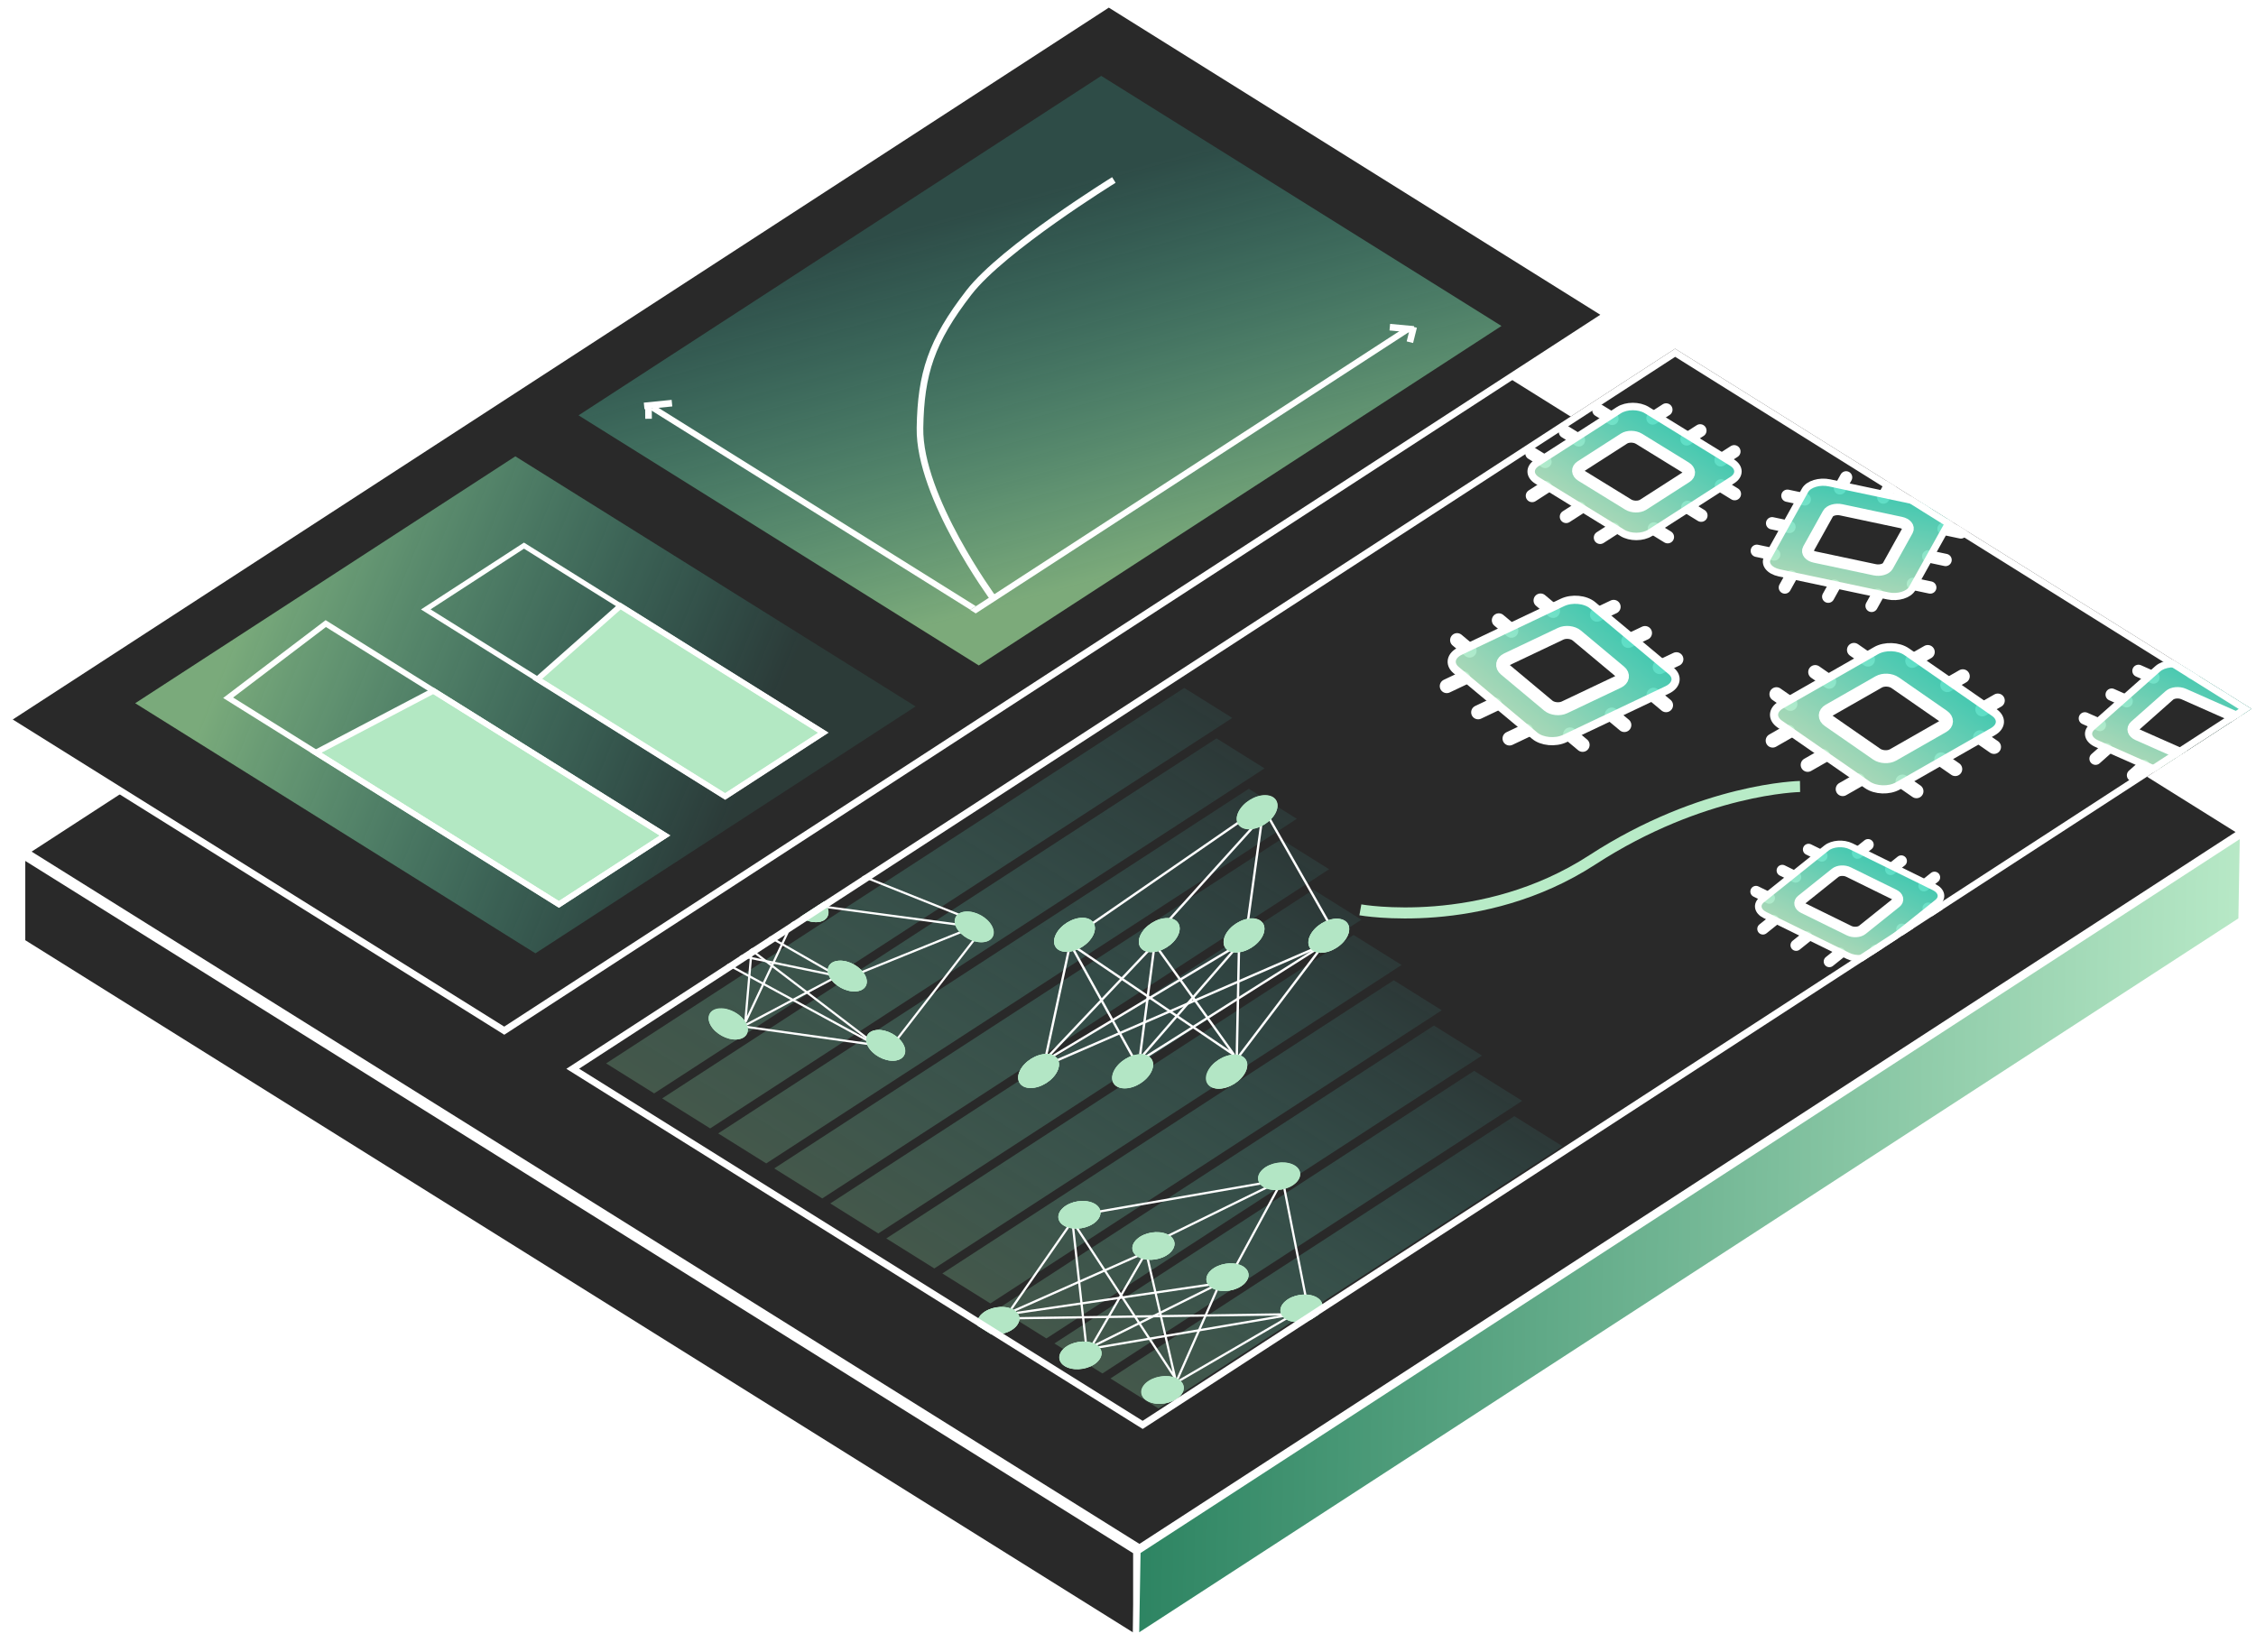 <svg width="239" height="175" viewBox="0 0 239 175" fill="none" xmlns="http://www.w3.org/2000/svg">
<rect x="0.675" y="-0.006" width="139.2" height="139.2" transform="matrix(0.839 -0.545 0.848 0.53 2.114 90.614)" fill="#292929" stroke="white" stroke-width="0.8"/>
<rect x="0.339" y="0.612" width="139.2" height="9.2" transform="matrix(0.848 0.53 0 1 2.052 89.82)" fill="#292929" stroke="white" stroke-width="0.8"/>
<rect x="0.328" y="0.182" width="139.592" height="9.2" transform="matrix(0.839 -0.545 -0.017 1 120.23 164.368)" fill="url(#paint0_linear_183_2980)" stroke="white" stroke-width="0.8"/>
<g clip-path="url(#clip0_183_2980)">
<rect width="140" height="72" transform="matrix(0.839 -0.545 0.848 0.53 60 113.25)" fill="#292929"/>
<g clip-path="url(#clip1_183_2980)">
<path d="M167.25 46.642L165.809 45.755" stroke="white" stroke-width="1.352" stroke-linecap="round" stroke-linejoin="round"/>
<path d="M180.222 54.617L178.781 53.731" stroke="white" stroke-width="1.352" stroke-linecap="round" stroke-linejoin="round"/>
<path d="M163.702 48.922L162.26 48.036" stroke="white" stroke-width="1.352" stroke-linecap="round" stroke-linejoin="round"/>
<path d="M176.673 56.898L175.231 56.012" stroke="white" stroke-width="1.352" stroke-linecap="round" stroke-linejoin="round"/>
<path d="M180.114 45.624L178.694 46.536" stroke="white" stroke-width="1.352" stroke-linecap="round" stroke-linejoin="round"/>
<path d="M176.51 43.408L175.091 44.321" stroke="white" stroke-width="1.352" stroke-linecap="round" stroke-linejoin="round"/>
<path d="M183.717 47.839L182.298 48.752" stroke="white" stroke-width="1.352" stroke-linecap="round" stroke-linejoin="round"/>
<path d="M167.337 53.836L165.918 54.748" stroke="white" stroke-width="1.352" stroke-linecap="round" stroke-linejoin="round"/>
<path d="M163.734 51.62L162.314 52.533" stroke="white" stroke-width="1.352" stroke-linecap="round" stroke-linejoin="round"/>
<path d="M170.94 56.051L169.521 56.964" stroke="white" stroke-width="1.352" stroke-linecap="round" stroke-linejoin="round"/>
<path d="M170.8 44.361L169.358 43.474" stroke="white" stroke-width="1.352" stroke-linecap="round" stroke-linejoin="round"/>
<path d="M183.771 52.336L182.33 51.45" stroke="white" stroke-width="1.352" stroke-linecap="round" stroke-linejoin="round"/>
<path d="M174.823 56.454L183.53 50.862C184.332 50.347 184.309 49.516 183.479 49.005L174.459 43.453C173.629 42.943 172.307 42.946 171.505 43.46L162.798 49.053C161.997 49.568 162.02 50.399 162.85 50.91L171.869 56.461C172.699 56.972 174.022 56.969 174.823 56.454Z" fill="url(#paint1_linear_183_2980)" fill-opacity="0.9" stroke="white" stroke-width="0.789" stroke-linecap="round" stroke-linejoin="round"/>
<path d="M174.079 53.479L178.651 50.542C179.072 50.272 179.043 49.825 178.587 49.544L173.629 46.492C173.173 46.212 172.461 46.203 172.041 46.473L167.468 49.41C167.048 49.68 167.076 50.127 167.533 50.408L172.491 53.459C172.947 53.74 173.658 53.749 174.079 53.479Z" fill="#292929" stroke="white" stroke-width="1.252" stroke-linecap="round" stroke-linejoin="round"/>
</g>
<g clip-path="url(#clip2_183_2980)">
<path d="M160.114 66.835L158.783 65.725" stroke="white" stroke-width="1.48" stroke-linecap="round" stroke-linejoin="round"/>
<path d="M172.083 76.825L170.752 75.715" stroke="white" stroke-width="1.48" stroke-linecap="round" stroke-linejoin="round"/>
<path d="M155.694 68.936L154.364 67.826" stroke="white" stroke-width="1.48" stroke-linecap="round" stroke-linejoin="round"/>
<path d="M167.663 78.926L166.333 77.815" stroke="white" stroke-width="1.48" stroke-linecap="round" stroke-linejoin="round"/>
<path d="M174.273 67.073L172.505 67.913" stroke="white" stroke-width="1.48" stroke-linecap="round" stroke-linejoin="round"/>
<path d="M170.949 64.298L169.181 65.138" stroke="white" stroke-width="1.48" stroke-linecap="round" stroke-linejoin="round"/>
<path d="M177.598 69.848L175.83 70.688" stroke="white" stroke-width="1.48" stroke-linecap="round" stroke-linejoin="round"/>
<path d="M158.362 74.637L156.594 75.477" stroke="white" stroke-width="1.48" stroke-linecap="round" stroke-linejoin="round"/>
<path d="M155.036 71.862L153.268 72.702" stroke="white" stroke-width="1.48" stroke-linecap="round" stroke-linejoin="round"/>
<path d="M161.686 77.412L159.918 78.252" stroke="white" stroke-width="1.48" stroke-linecap="round" stroke-linejoin="round"/>
<path d="M164.534 64.734L163.203 63.624" stroke="white" stroke-width="1.48" stroke-linecap="round" stroke-linejoin="round"/>
<path d="M176.502 74.724L175.172 73.614" stroke="white" stroke-width="1.48" stroke-linecap="round" stroke-linejoin="round"/>
<path d="M165.778 78.252L176.621 73.102C177.619 72.628 177.807 71.725 177.041 71.085L168.721 64.133C167.955 63.493 166.525 63.359 165.527 63.833L154.684 68.983C153.686 69.457 153.498 70.36 154.264 71L162.584 77.952C163.35 78.592 164.78 78.727 165.778 78.252Z" fill="url(#paint2_linear_183_2980)" fill-opacity="0.9" stroke="white" stroke-width="0.863" stroke-linecap="round" stroke-linejoin="round"/>
<path d="M165.737 74.952L171.431 72.248C171.955 71.999 172.039 71.512 171.618 71.16L167.044 67.338C166.623 66.987 165.857 66.903 165.333 67.152L159.639 69.856C159.115 70.105 159.031 70.592 159.452 70.944L164.026 74.766C164.447 75.118 165.213 75.201 165.737 74.952Z" fill="#292929" stroke="white" stroke-width="1.37" stroke-linecap="round" stroke-linejoin="round"/>
</g>
<g clip-path="url(#clip3_183_2980)">
<path d="M190.222 92.927L188.814 92.235" stroke="white" stroke-width="1.2" stroke-linecap="round" stroke-linejoin="round"/>
<path d="M202.89 99.149L201.482 98.458" stroke="white" stroke-width="1.2" stroke-linecap="round" stroke-linejoin="round"/>
<path d="M187.438 95.157L186.03 94.465" stroke="white" stroke-width="1.2" stroke-linecap="round" stroke-linejoin="round"/>
<path d="M200.106 101.379L198.698 100.688" stroke="white" stroke-width="1.2" stroke-linecap="round" stroke-linejoin="round"/>
<path d="M201.42 91.232L200.307 92.124" stroke="white" stroke-width="1.2" stroke-linecap="round" stroke-linejoin="round"/>
<path d="M197.901 89.504L196.788 90.396" stroke="white" stroke-width="1.2" stroke-linecap="round" stroke-linejoin="round"/>
<path d="M204.94 92.961L203.826 93.853" stroke="white" stroke-width="1.2" stroke-linecap="round" stroke-linejoin="round"/>
<path d="M191.398 99.26L190.284 100.152" stroke="white" stroke-width="1.2" stroke-linecap="round" stroke-linejoin="round"/>
<path d="M187.878 97.532L186.765 98.424" stroke="white" stroke-width="1.2" stroke-linecap="round" stroke-linejoin="round"/>
<path d="M194.917 100.989L193.803 101.881" stroke="white" stroke-width="1.2" stroke-linecap="round" stroke-linejoin="round"/>
<path d="M193.006 90.697L191.598 90.005" stroke="white" stroke-width="1.2" stroke-linecap="round" stroke-linejoin="round"/>
<path d="M205.675 96.919L204.267 96.228" stroke="white" stroke-width="1.2" stroke-linecap="round" stroke-linejoin="round"/>
<path d="M198.406 101.103L205.237 95.635C205.866 95.132 205.718 94.401 204.907 94.002L196.098 89.671C195.287 89.272 194.12 89.357 193.491 89.86L186.66 95.328C186.031 95.831 186.179 96.562 186.99 96.961L195.799 101.292C196.61 101.691 197.777 101.606 198.406 101.103Z" fill="url(#paint3_linear_183_2980)" fill-opacity="0.9" stroke="white" stroke-width="0.7" stroke-linecap="round" stroke-linejoin="round"/>
<path d="M197.294 98.527L200.881 95.656C201.211 95.392 201.117 95 200.672 94.781L195.829 92.4C195.383 92.18 194.754 92.217 194.424 92.481L190.837 95.352C190.507 95.617 190.601 96.009 191.046 96.228L195.889 98.609C196.335 98.828 196.964 98.792 197.294 98.527Z" fill="#292929" stroke="white" stroke-width="1.111" stroke-linecap="round" stroke-linejoin="round"/>
</g>
<g clip-path="url(#clip4_183_2980)">
<path d="M193.786 72.237L192.302 71.209" stroke="white" stroke-width="1.48" stroke-linecap="round" stroke-linejoin="round"/>
<path d="M207.139 81.491L205.655 80.463" stroke="white" stroke-width="1.48" stroke-linecap="round" stroke-linejoin="round"/>
<path d="M189.678 74.584L188.194 73.556" stroke="white" stroke-width="1.48" stroke-linecap="round" stroke-linejoin="round"/>
<path d="M203.031 83.838L201.547 82.809" stroke="white" stroke-width="1.48" stroke-linecap="round" stroke-linejoin="round"/>
<path d="M207.936 71.656L206.293 72.595" stroke="white" stroke-width="1.48" stroke-linecap="round" stroke-linejoin="round"/>
<path d="M204.227 69.086L202.584 70.025" stroke="white" stroke-width="1.48" stroke-linecap="round" stroke-linejoin="round"/>
<path d="M211.646 74.227L210.003 75.166" stroke="white" stroke-width="1.48" stroke-linecap="round" stroke-linejoin="round"/>
<path d="M193.148 80.105L191.505 81.044" stroke="white" stroke-width="1.48" stroke-linecap="round" stroke-linejoin="round"/>
<path d="M189.439 77.534L187.796 78.473" stroke="white" stroke-width="1.48" stroke-linecap="round" stroke-linejoin="round"/>
<path d="M196.858 82.676L195.215 83.614" stroke="white" stroke-width="1.48" stroke-linecap="round" stroke-linejoin="round"/>
<path d="M197.894 69.891L196.409 68.862" stroke="white" stroke-width="1.48" stroke-linecap="round" stroke-linejoin="round"/>
<path d="M211.247 79.144L209.763 78.116" stroke="white" stroke-width="1.48" stroke-linecap="round" stroke-linejoin="round"/>
<path d="M201.057 83.276L211.134 77.523C212.062 76.994 212.121 76.084 211.266 75.491L201.983 69.051C201.128 68.458 199.683 68.407 198.756 68.936L188.678 74.689C187.751 75.219 187.691 76.129 188.546 76.722L197.83 83.162C198.684 83.755 200.129 83.806 201.057 83.276Z" fill="url(#paint4_linear_183_2980)" fill-opacity="0.9" stroke="white" stroke-width="0.863" stroke-linecap="round" stroke-linejoin="round"/>
<path d="M200.547 79.993L205.838 76.972C206.325 76.694 206.339 76.204 205.87 75.879L200.766 72.338C200.296 72.012 199.521 71.974 199.034 72.252L193.742 75.273C193.255 75.551 193.241 76.04 193.711 76.366L198.814 79.906C199.284 80.232 200.06 80.271 200.547 79.993Z" fill="#292929" stroke="white" stroke-width="1.371" stroke-linecap="round" stroke-linejoin="round"/>
</g>
<g clip-path="url(#clip5_183_2980)">
<path d="M189.575 55.833L187.737 55.444" stroke="white" stroke-width="1.305" stroke-linecap="round" stroke-linejoin="round"/>
<path d="M206.113 59.334L204.275 58.945" stroke="white" stroke-width="1.305" stroke-linecap="round" stroke-linejoin="round"/>
<path d="M187.954 58.751L186.116 58.362" stroke="white" stroke-width="1.305" stroke-linecap="round" stroke-linejoin="round"/>
<path d="M204.491 62.251L202.653 61.862" stroke="white" stroke-width="1.305" stroke-linecap="round" stroke-linejoin="round"/>
<path d="M200.169 51.554L199.52 52.721" stroke="white" stroke-width="1.305" stroke-linecap="round" stroke-linejoin="round"/>
<path d="M195.575 50.581L194.926 51.748" stroke="white" stroke-width="1.305" stroke-linecap="round" stroke-linejoin="round"/>
<path d="M204.763 52.526L204.114 53.693" stroke="white" stroke-width="1.305" stroke-linecap="round" stroke-linejoin="round"/>
<path d="M194.33 62.057L193.682 63.224" stroke="white" stroke-width="1.305" stroke-linecap="round" stroke-linejoin="round"/>
<path d="M189.737 61.085L189.088 62.252" stroke="white" stroke-width="1.305" stroke-linecap="round" stroke-linejoin="round"/>
<path d="M198.924 63.029L198.276 64.197" stroke="white" stroke-width="1.305" stroke-linecap="round" stroke-linejoin="round"/>
<path d="M191.197 52.916L189.359 52.527" stroke="white" stroke-width="1.305" stroke-linecap="round" stroke-linejoin="round"/>
<path d="M207.735 56.416L205.897 56.027" stroke="white" stroke-width="1.305" stroke-linecap="round" stroke-linejoin="round"/>
<path d="M202.584 62.354L206.566 55.2C206.932 54.541 206.371 53.825 205.312 53.601L193.81 51.162C192.751 50.938 191.596 51.289 191.229 51.948L187.248 59.102C186.881 59.761 187.442 60.477 188.501 60.701L200.003 63.14C201.062 63.365 202.217 63.013 202.584 62.354Z" fill="url(#paint5_linear_183_2980)" fill-opacity="0.9" stroke="white" stroke-width="0.761" stroke-linecap="round" stroke-linejoin="round"/>
<path d="M199.997 59.967L202.088 56.21C202.28 55.864 201.964 55.484 201.382 55.361L195.06 54.02C194.478 53.897 193.85 54.077 193.657 54.423L191.567 58.18C191.374 58.525 191.69 58.906 192.272 59.029L198.595 60.37C199.177 60.493 199.805 60.313 199.997 59.967Z" fill="#292929" stroke="white" stroke-width="1.209" stroke-linecap="round" stroke-linejoin="round"/>
</g>
<g clip-path="url(#clip6_183_2980)">
<path d="M225.298 74.304L223.71 73.601" stroke="white" stroke-width="1.305" stroke-linecap="round" stroke-linejoin="round"/>
<path d="M239.589 80.631L238.001 79.928" stroke="white" stroke-width="1.305" stroke-linecap="round" stroke-linejoin="round"/>
<path d="M222.459 76.821L220.87 76.117" stroke="white" stroke-width="1.305" stroke-linecap="round" stroke-linejoin="round"/>
<path d="M236.75 83.147L235.162 82.444" stroke="white" stroke-width="1.305" stroke-linecap="round" stroke-linejoin="round"/>
<path d="M237.327 72.083L236.192 73.089" stroke="white" stroke-width="1.305" stroke-linecap="round" stroke-linejoin="round"/>
<path d="M233.358 70.325L232.222 71.332" stroke="white" stroke-width="1.305" stroke-linecap="round" stroke-linejoin="round"/>
<path d="M227.107 81.143L225.971 82.149" stroke="white" stroke-width="1.305" stroke-linecap="round" stroke-linejoin="round"/>
<path d="M223.137 79.385L222.002 80.392" stroke="white" stroke-width="1.305" stroke-linecap="round" stroke-linejoin="round"/>
<path d="M231.077 82.9L229.941 83.907" stroke="white" stroke-width="1.305" stroke-linecap="round" stroke-linejoin="round"/>
<path d="M228.137 71.788L226.549 71.084" stroke="white" stroke-width="1.305" stroke-linecap="round" stroke-linejoin="round"/>
<path d="M234.879 82.905L241.845 76.735C242.486 76.167 242.264 75.378 241.35 74.972L231.412 70.568C230.497 70.163 229.236 70.294 228.594 70.862L221.628 77.033C220.987 77.601 221.209 78.39 222.123 78.795L232.061 83.2C232.976 83.605 234.237 83.473 234.879 82.905Z" fill="url(#paint6_linear_183_2980)" fill-opacity="0.9" stroke="white" stroke-width="0.761" stroke-linecap="round" stroke-linejoin="round"/>
<path d="M233.454 80.146L237.112 76.906C237.448 76.608 237.314 76.185 236.811 75.962L231.348 73.541C230.845 73.318 230.165 73.379 229.828 73.678L226.17 76.918C225.833 77.216 225.968 77.638 226.471 77.861L231.934 80.282C232.436 80.505 233.117 80.444 233.454 80.146Z" fill="#292929" stroke="white" stroke-width="1.209" stroke-linecap="round" stroke-linejoin="round"/>
</g>
<rect width="73" height="6" transform="matrix(0.839 -0.545 0.848 0.53 64.212 112.675)" fill="url(#paint7_linear_183_2980)"/>
<rect width="70" height="6" transform="matrix(0.839 -0.545 0.848 0.53 70.148 116.385)" fill="url(#paint8_linear_183_2980)"/>
<rect width="67" height="6" transform="matrix(0.839 -0.545 0.848 0.53 76.085 120.094)" fill="url(#paint9_linear_183_2980)"/>
<rect width="64" height="6" transform="matrix(0.839 -0.545 0.848 0.53 82.021 123.804)" fill="url(#paint10_linear_183_2980)"/>
<rect width="61" height="6" transform="matrix(0.839 -0.545 0.848 0.53 87.957 127.513)" fill="url(#paint11_linear_183_2980)"/>
<rect width="59" height="6" transform="matrix(0.839 -0.545 0.848 0.53 93.894 131.223)" fill="url(#paint12_linear_183_2980)"/>
<rect width="57" height="6" transform="matrix(0.839 -0.545 0.848 0.53 99.83 134.932)" fill="url(#paint13_linear_183_2980)"/>
<rect width="55" height="6" transform="matrix(0.839 -0.545 0.848 0.53 105.767 138.641)" fill="url(#paint14_linear_183_2980)"/>
<rect width="53" height="6" transform="matrix(0.839 -0.545 0.848 0.53 111.703 142.351)" fill="url(#paint15_linear_183_2980)"/>
<rect width="51" height="6" transform="matrix(0.839 -0.545 0.848 0.53 117.639 146.06)" fill="url(#paint16_linear_183_2980)"/>
<circle cx="1.884" cy="1.884" r="1.884" transform="matrix(0.749 -0.668 0.915 0.394 111.235 129.219)" fill="#B3E6C5"/>
<g filter="url(#filter0_f_183_2980)">
<path d="M115.758 127.467C116.71 127.877 116.85 128.773 116.071 129.468C115.291 130.162 113.887 130.393 112.935 129.983C111.983 129.573 111.843 128.677 112.623 127.983C113.402 127.288 114.806 127.057 115.758 127.467Z" fill="#B3E6C5"/>
</g>
<circle cx="1.884" cy="1.884" r="1.884" transform="matrix(0.749 -0.668 0.915 0.394 119.076 132.525)" fill="#B3E6C5"/>
<g filter="url(#filter1_f_183_2980)">
<path d="M123.599 130.773C124.551 131.183 124.691 132.078 123.912 132.773C123.132 133.468 121.728 133.698 120.776 133.288C119.824 132.878 119.684 131.983 120.464 131.288C121.243 130.594 122.647 130.363 123.599 130.773Z" fill="#B3E6C5"/>
</g>
<circle cx="1.884" cy="1.884" r="1.884" transform="matrix(0.749 -0.668 0.915 0.394 126.917 135.83)" fill="#B3E6C5"/>
<g filter="url(#filter2_f_183_2980)">
<path d="M131.441 134.078C132.393 134.488 132.533 135.384 131.754 136.079C130.974 136.773 129.57 137.004 128.618 136.594C127.666 136.184 127.526 135.288 128.305 134.594C129.085 133.899 130.489 133.668 131.441 134.078Z" fill="#B3E6C5"/>
</g>
<circle cx="1.884" cy="1.884" r="1.884" transform="matrix(0.749 -0.668 0.915 0.394 134.759 139.135)" fill="#B3E6C5"/>
<g filter="url(#filter3_f_183_2980)">
<path d="M139.282 137.384C140.234 137.794 140.374 138.689 139.595 139.384C138.815 140.079 137.411 140.309 136.459 139.899C135.507 139.489 135.367 138.594 136.147 137.899C136.926 137.204 138.33 136.974 139.282 137.384Z" fill="#B3E6C5"/>
</g>
<path d="M107.134 138.687L113.61 129.372" stroke="white" stroke-width="0.235"/>
<path d="M106.435 139.318L121.421 132.665" stroke="white" stroke-width="0.235"/>
<path d="M115.814 142.345L121.421 132.666" stroke="white" stroke-width="0.235"/>
<path d="M115.115 142.977L113.609 129.372" stroke="white" stroke-width="0.235"/>
<path d="M115.115 142.977L129.233 135.958" stroke="white" stroke-width="0.235"/>
<path d="M115.115 142.977L137.045 139.251" stroke="white" stroke-width="0.235"/>
<path d="M107.303 139.684L137.045 139.251" stroke="white" stroke-width="0.235"/>
<path d="M107.219 139.185L129.233 135.958" stroke="white" stroke-width="0.235"/>
<path d="M124.578 146.503L129.233 135.958" stroke="white" stroke-width="0.235"/>
<path d="M124.578 146.503L137.045 139.251" stroke="white" stroke-width="0.235"/>
<path d="M121.421 132.665L124.493 146.004L113.609 129.372" stroke="white" stroke-width="0.235"/>
<circle cx="1.884" cy="1.884" r="1.884" transform="matrix(0.749 -0.668 0.915 0.394 102.64 140.451)" fill="#B3E6C5"/>
<g filter="url(#filter4_f_183_2980)">
<path d="M107.163 138.699C108.115 139.109 108.255 140.005 107.476 140.699C106.696 141.394 105.292 141.625 104.34 141.215C103.388 140.805 103.248 139.909 104.028 139.214C104.807 138.52 106.211 138.289 107.163 138.699Z" fill="#B3E6C5"/>
</g>
<path d="M115.874 128.474L135.881 124.996" stroke="white" stroke-width="0.235"/>
<path d="M122.818 131.401L135.881 124.996" stroke="white" stroke-width="0.235"/>
<path d="M130.63 134.694L135.881 124.996" stroke="white" stroke-width="0.235"/>
<path d="M138.442 137.987L135.881 124.996" stroke="white" stroke-width="0.235"/>
<path d="M107.175 138.688C108.127 139.098 108.267 139.994 107.487 140.688C106.708 141.383 105.304 141.614 104.352 141.204C103.4 140.794 103.26 139.898 104.039 139.203C104.819 138.509 106.223 138.278 107.175 138.688Z" fill="#B3E6C5"/>
<circle cx="1.884" cy="1.884" r="1.884" transform="matrix(0.749 -0.668 0.915 0.394 111.348 144.122)" fill="#B3E6C5"/>
<g filter="url(#filter5_f_183_2980)">
<path d="M115.872 142.37C116.825 142.78 116.964 143.676 116.185 144.371C115.405 145.065 114.001 145.296 113.049 144.886C112.097 144.476 111.957 143.58 112.737 142.886C113.516 142.191 114.92 141.96 115.872 142.37Z" fill="#B3E6C5"/>
</g>
<path d="M115.854 142.347C116.806 142.757 116.946 143.653 116.167 144.347C115.387 145.042 113.983 145.273 113.031 144.863C112.079 144.453 111.939 143.557 112.719 142.862C113.498 142.168 114.902 141.937 115.854 142.347Z" fill="#B3E6C5"/>
<circle cx="1.884" cy="1.884" r="1.884" transform="matrix(0.749 -0.668 0.915 0.394 120.058 147.793)" fill="#B3E6C5"/>
<g filter="url(#filter6_f_183_2980)">
<path d="M124.582 146.042C125.534 146.452 125.674 147.347 124.894 148.042C124.115 148.737 122.711 148.967 121.759 148.557C120.807 148.147 120.667 147.252 121.446 146.557C122.226 145.862 123.63 145.632 124.582 146.042Z" fill="#B3E6C5"/>
</g>
<path d="M124.534 146.006C125.486 146.416 125.626 147.312 124.847 148.006C124.067 148.701 122.663 148.932 121.711 148.522C120.759 148.112 120.619 147.216 121.399 146.521C122.178 145.827 123.582 145.596 124.534 146.006Z" fill="#B3E6C5"/>
<circle cx="1.884" cy="1.884" r="1.884" transform="matrix(0.749 -0.668 0.915 0.394 132.387 125.139)" fill="#B3E6C5"/>
<g filter="url(#filter7_f_183_2980)">
<path d="M136.911 123.387C137.863 123.797 138.003 124.693 137.223 125.387C136.444 126.082 135.04 126.313 134.088 125.903C133.135 125.493 132.996 124.597 133.775 123.903C134.555 123.208 135.959 122.977 136.911 123.387Z" fill="#B3E6C5"/>
</g>
<circle cx="1.884" cy="1.884" r="1.884" transform="matrix(0.749 -0.668 0.915 0.394 111.211 129.24)" fill="#B3E6C5"/>
<circle cx="1.884" cy="1.884" r="1.884" transform="matrix(0.749 -0.668 0.915 0.394 119.052 132.546)" fill="#B3E6C5"/>
<circle cx="1.884" cy="1.884" r="1.884" transform="matrix(0.749 -0.668 0.915 0.394 126.894 135.852)" fill="#B3E6C5"/>
<circle cx="1.884" cy="1.884" r="1.884" transform="matrix(0.749 -0.668 0.915 0.394 134.735 139.157)" fill="#B3E6C5"/>
<circle cx="1.988" cy="1.988" r="1.988" transform="matrix(0.434 -0.905 0.996 0.011 110.999 100.81)" fill="#B3E6C5"/>
<g filter="url(#filter8_f_183_2980)">
<path d="M114.692 97.265C115.786 97.278 116.286 98.093 115.809 99.086C115.333 100.08 114.059 100.875 112.965 100.863C111.871 100.85 111.371 100.035 111.848 99.042C112.325 98.048 113.598 97.253 114.692 97.265Z" fill="#B3E6C5"/>
</g>
<circle cx="1.988" cy="1.988" r="1.988" transform="matrix(0.434 -0.905 0.996 0.011 119.979 100.842)" fill="#B3E6C5"/>
<g filter="url(#filter9_f_183_2980)">
<path d="M123.672 97.297C124.766 97.31 125.266 98.125 124.789 99.118C124.312 100.112 123.039 100.907 121.945 100.895C120.851 100.882 120.351 100.067 120.828 99.074C121.305 98.08 122.578 97.285 123.672 97.297Z" fill="#B3E6C5"/>
</g>
<circle cx="1.988" cy="1.988" r="1.988" transform="matrix(0.434 -0.905 0.996 0.011 128.958 100.874)" fill="#B3E6C5"/>
<g filter="url(#filter10_f_183_2980)">
<path d="M132.652 97.33C133.746 97.342 134.246 98.157 133.769 99.151C133.292 100.144 132.019 100.939 130.925 100.927C129.831 100.915 129.331 100.099 129.808 99.106C130.284 98.113 131.558 97.317 132.652 97.33Z" fill="#B3E6C5"/>
</g>
<circle cx="1.988" cy="1.988" r="1.988" transform="matrix(0.434 -0.905 0.996 0.011 137.938 100.906)" fill="#B3E6C5"/>
<g filter="url(#filter11_f_183_2980)">
<path d="M141.632 97.362C142.726 97.375 143.226 98.19 142.749 99.183C142.272 100.177 140.999 100.972 139.905 100.959C138.811 100.947 138.311 100.132 138.788 99.138C139.264 98.145 140.538 97.35 141.632 97.362Z" fill="#B3E6C5"/>
</g>
<path d="M110.853 111.696L113.374 99.994" stroke="white" stroke-width="0.249"/>
<path d="M110.429 112.596L122.319 100.026" stroke="white" stroke-width="0.249"/>
<path d="M120.792 111.732L122.32 100.026" stroke="white" stroke-width="0.249"/>
<path d="M120.369 112.631L113.374 99.994" stroke="white" stroke-width="0.249"/>
<path d="M120.369 112.631L131.266 100.058" stroke="white" stroke-width="0.249"/>
<path d="M120.369 112.631L140.212 100.09" stroke="white" stroke-width="0.249"/>
<path d="M111.423 112.599L140.212 100.09" stroke="white" stroke-width="0.249"/>
<path d="M111.138 112.148L131.266 100.058" stroke="white" stroke-width="0.249"/>
<path d="M131.018 112.219L131.266 100.058" stroke="white" stroke-width="0.249"/>
<path d="M131.018 112.219L140.212 100.09" stroke="white" stroke-width="0.249"/>
<path d="M122.32 100.026L130.733 111.768L113.374 99.994" stroke="white" stroke-width="0.249"/>
<circle cx="1.988" cy="1.988" r="1.988" transform="matrix(0.434 -0.905 0.996 0.011 107.193 115.241)" fill="#B3E6C5"/>
<g filter="url(#filter12_f_183_2980)">
<path d="M110.886 111.696C111.98 111.709 112.481 112.524 112.004 113.517C111.527 114.511 110.253 115.306 109.16 115.294C108.066 115.281 107.565 114.466 108.042 113.473C108.519 112.479 109.792 111.684 110.886 111.696Z" fill="#B3E6C5"/>
</g>
<path d="M115.214 98.199L133.728 85.408" stroke="white" stroke-width="0.249"/>
<path d="M123.167 98.227L133.728 86.544" stroke="white" stroke-width="0.249"/>
<path d="M132.113 98.259L133.728 86.544" stroke="white" stroke-width="0.249"/>
<path d="M141.058 98.291L133.728 85.408" stroke="white" stroke-width="0.249"/>
<path d="M110.893 111.681C111.987 111.694 112.487 112.509 112.011 113.502C111.534 114.496 110.26 115.291 109.166 115.278C108.072 115.266 107.572 114.451 108.049 113.457C108.526 112.464 109.799 111.669 110.893 111.681Z" fill="#B3E6C5"/>
<circle cx="1.988" cy="1.988" r="1.988" transform="matrix(0.434 -0.905 0.996 0.011 117.167 115.276)" fill="#B3E6C5"/>
<g filter="url(#filter13_f_183_2980)">
<path d="M120.86 111.732C121.954 111.745 122.454 112.56 121.978 113.553C121.501 114.547 120.227 115.342 119.133 115.33C118.039 115.317 117.539 114.502 118.016 113.509C118.493 112.515 119.766 111.72 120.86 111.732Z" fill="#B3E6C5"/>
</g>
<path d="M120.834 111.717C121.928 111.729 122.428 112.545 121.951 113.538C121.474 114.531 120.201 115.327 119.107 115.314C118.013 115.302 117.513 114.487 117.989 113.493C118.466 112.5 119.74 111.705 120.834 111.717Z" fill="#B3E6C5"/>
<circle cx="1.988" cy="1.988" r="1.988" transform="matrix(0.434 -0.905 0.996 0.011 127.14 115.312)" fill="#B3E6C5"/>
<g filter="url(#filter14_f_183_2980)">
<path d="M130.834 111.768C131.928 111.78 132.428 112.596 131.951 113.589C131.474 114.582 130.201 115.378 129.107 115.365C128.013 115.353 127.513 114.538 127.99 113.544C128.467 112.551 129.74 111.756 130.834 111.768Z" fill="#B3E6C5"/>
</g>
<path d="M130.773 111.753C131.867 111.765 132.367 112.58 131.89 113.574C131.414 114.567 130.14 115.362 129.046 115.35C127.952 115.337 127.452 114.522 127.929 113.529C128.406 112.536 129.679 111.74 130.773 111.753Z" fill="#B3E6C5"/>
<circle cx="1.988" cy="1.988" r="1.988" transform="matrix(0.434 -0.905 0.996 0.011 130.342 87.823)" fill="#B3E6C5"/>
<g filter="url(#filter15_f_183_2980)">
<path d="M134.035 84.279C135.129 84.291 135.629 85.106 135.152 86.1C134.676 87.093 133.402 87.888 132.308 87.876C131.214 87.864 130.714 87.048 131.191 86.055C131.668 85.062 132.941 84.266 134.035 84.279Z" fill="#B3E6C5"/>
</g>
<circle cx="1.988" cy="1.988" r="1.988" transform="matrix(0.434 -0.905 0.996 0.011 110.984 100.84)" fill="#B3E6C5"/>
<circle cx="1.988" cy="1.988" r="1.988" transform="matrix(0.434 -0.905 0.996 0.011 119.964 100.873)" fill="#B3E6C5"/>
<circle cx="1.988" cy="1.988" r="1.988" transform="matrix(0.434 -0.905 0.996 0.011 128.944 100.905)" fill="#B3E6C5"/>
<circle cx="1.988" cy="1.988" r="1.988" transform="matrix(0.434 -0.905 0.996 0.011 137.924 100.937)" fill="#B3E6C5"/>
<g filter="url(#filter16_n_183_2980)">
<path d="M144.117 96.406C144.117 96.406 156.985 98.712 168.699 91.104C180.414 83.496 190.696 83.336 190.696 83.336" stroke="#B8EBC7" stroke-width="1.172"/>
</g>
<circle cx="1.858" cy="1.858" r="1.858" transform="matrix(1.002 -0.062 0.476 0.875 78.906 87.227)" fill="#B3E6C5"/>
<g filter="url(#filter17_f_183_2980)">
<path d="M83.48 88.625C83.969 89.523 83.532 90.302 82.504 90.366C81.476 90.43 80.247 89.753 79.759 88.855C79.27 87.957 79.707 87.177 80.735 87.114C81.763 87.05 82.992 87.727 83.48 88.625Z" fill="#B3E6C5"/>
</g>
<circle cx="1.858" cy="1.858" r="1.858" transform="matrix(1.002 -0.062 0.476 0.875 82.971 94.568)" fill="#B3E6C5"/>
<g filter="url(#filter18_f_183_2980)">
<path d="M87.546 95.966C88.034 96.864 87.597 97.644 86.569 97.707C85.541 97.771 84.312 97.094 83.824 96.196C83.335 95.298 83.773 94.519 84.8 94.455C85.828 94.391 87.057 95.068 87.546 95.966Z" fill="#B3E6C5"/>
</g>
<circle cx="1.858" cy="1.858" r="1.858" transform="matrix(1.002 -0.062 0.476 0.875 87.037 101.909)" fill="#B3E6C5"/>
<g filter="url(#filter19_f_183_2980)">
<path d="M91.611 103.307C92.1 104.206 91.662 104.985 90.635 105.049C89.607 105.112 88.378 104.436 87.889 103.538C87.401 102.639 87.838 101.86 88.866 101.796C89.894 101.733 91.123 102.409 91.611 103.307Z" fill="#B3E6C5"/>
</g>
<circle cx="1.858" cy="1.858" r="1.858" transform="matrix(1.002 -0.062 0.476 0.875 91.102 109.25)" fill="#B3E6C5"/>
<g filter="url(#filter20_f_183_2980)">
<path d="M95.677 110.649C96.165 111.547 95.728 112.326 94.7 112.39C93.673 112.454 92.444 111.777 91.955 110.879C91.467 109.981 91.904 109.201 92.932 109.137C93.96 109.074 95.189 109.751 95.677 110.649Z" fill="#B3E6C5"/>
</g>
<path d="M69.957 92.068L80.653 88.793" stroke="white" stroke-width="0.232"/>
<path d="M69.03 92.132L84.704 96.106" stroke="white" stroke-width="0.232"/>
<path d="M74.457 100.194L84.704 96.106" stroke="white" stroke-width="0.232"/>
<path d="M73.53 100.259L80.653 88.793" stroke="white" stroke-width="0.232"/>
<path d="M73.531 100.259L88.754 103.42" stroke="white" stroke-width="0.232"/>
<path d="M73.531 100.259L92.804 110.733" stroke="white" stroke-width="0.232"/>
<path d="M69.48 92.945L92.804 110.733" stroke="white" stroke-width="0.232"/>
<path d="M69.719 92.507L88.754 103.42" stroke="white" stroke-width="0.232"/>
<path d="M78.719 108.759L88.754 103.42" stroke="white" stroke-width="0.232"/>
<path d="M78.719 108.759L92.804 110.733" stroke="white" stroke-width="0.232"/>
<path d="M84.704 96.106L78.957 108.321L80.653 88.793" stroke="white" stroke-width="0.232"/>
<circle cx="1.858" cy="1.858" r="1.858" transform="matrix(1.002 -0.062 0.476 0.875 65.397 90.697)" fill="#B3E6C5"/>
<g filter="url(#filter21_f_183_2980)">
<path d="M69.972 92.096C70.46 92.994 70.023 93.773 68.995 93.837C67.968 93.901 66.739 93.224 66.25 92.326C65.762 91.428 66.199 90.648 67.227 90.585C68.254 90.521 69.484 91.198 69.972 92.096Z" fill="#B3E6C5"/>
</g>
<path d="M82.957 89.476L102.734 97.384" stroke="white" stroke-width="0.232"/>
<path d="M86.557 95.977L103.184 98.197" stroke="white" stroke-width="0.232"/>
<path d="M90.607 103.291L103.184 98.197" stroke="white" stroke-width="0.232"/>
<path d="M94.657 110.604L103.634 99.01" stroke="white" stroke-width="0.232"/>
<path d="M69.988 92.094C70.476 92.993 70.039 93.772 69.011 93.836C67.983 93.899 66.754 93.223 66.266 92.325C65.778 91.427 66.215 90.647 67.243 90.583C68.27 90.52 69.499 91.196 69.988 92.094Z" fill="#B3E6C5"/>
<circle cx="1.858" cy="1.858" r="1.858" transform="matrix(1.002 -0.062 0.476 0.875 69.913 98.851)" fill="#B3E6C5"/>
<g filter="url(#filter22_f_183_2980)">
<path d="M74.488 100.25C74.976 101.148 74.539 101.927 73.511 101.991C72.483 102.055 71.254 101.378 70.766 100.48C70.278 99.582 70.715 98.802 71.743 98.738C72.77 98.675 73.999 99.352 74.488 100.25Z" fill="#B3E6C5"/>
</g>
<path d="M74.488 100.221C74.976 101.119 74.539 101.898 73.511 101.962C72.483 102.025 71.254 101.349 70.766 100.451C70.278 99.553 70.715 98.773 71.743 98.709C72.77 98.646 73.999 99.322 74.488 100.221Z" fill="#B3E6C5"/>
<circle cx="1.858" cy="1.858" r="1.858" transform="matrix(1.002 -0.062 0.476 0.875 74.428 107.005)" fill="#B3E6C5"/>
<g filter="url(#filter23_f_183_2980)">
<path d="M79.003 108.404C79.492 109.302 79.054 110.081 78.026 110.145C76.999 110.208 75.77 109.532 75.281 108.634C74.793 107.736 75.23 106.956 76.258 106.892C77.286 106.829 78.515 107.505 79.003 108.404Z" fill="#B3E6C5"/>
</g>
<path d="M78.988 108.347C79.476 109.245 79.039 110.025 78.011 110.088C76.984 110.152 75.755 109.475 75.266 108.577C74.778 107.679 75.215 106.899 76.243 106.836C77.271 106.772 78.5 107.449 78.988 108.347Z" fill="#B3E6C5"/>
<circle cx="1.858" cy="1.858" r="1.858" transform="matrix(1.002 -0.062 0.476 0.875 100.478 96.698)" fill="#B3E6C5"/>
<g filter="url(#filter24_f_183_2980)">
<path d="M105.053 98.096C105.541 98.994 105.104 99.774 104.076 99.837C103.048 99.901 101.819 99.224 101.331 98.326C100.843 97.428 101.28 96.648 102.308 96.585C103.335 96.521 104.564 97.198 105.053 98.096Z" fill="#B3E6C5"/>
</g>
<circle cx="1.858" cy="1.858" r="1.858" transform="matrix(1.002 -0.062 0.476 0.875 78.874 87.229)" fill="#B3E6C5"/>
<circle cx="1.858" cy="1.858" r="1.858" transform="matrix(1.002 -0.062 0.476 0.875 82.939 94.57)" fill="#B3E6C5"/>
<circle cx="1.858" cy="1.858" r="1.858" transform="matrix(1.002 -0.062 0.476 0.875 87.005 101.911)" fill="#B3E6C5"/>
<circle cx="1.858" cy="1.858" r="1.858" transform="matrix(1.002 -0.062 0.476 0.875 91.071 109.253)" fill="#B3E6C5"/>
</g>
<rect x="0.675" y="-0.006" width="139.2" height="71.2" transform="matrix(0.839 -0.545 0.848 0.53 60.114 113.614)" stroke="white" stroke-width="0.8"/>
<g clip-path="url(#clip7_183_2980)">
<rect x="0.675" y="-0.006" width="139.2" height="62.2" transform="matrix(0.839 -0.545 0.848 0.53 0.114 76.614)" fill="#292929" stroke="white" stroke-width="0.8"/>
<rect width="66" height="50" transform="matrix(0.839 -0.545 -0.848 -0.53 103.691 70.509)" fill="url(#paint17_linear_183_2980)"/>
<line y1="-0.35" x2="40" y2="-0.35" transform="matrix(0.848 0.53 -0.839 0.545 68.874 43.409)" stroke="white" stroke-width="0.7"/>
<line y1="-0.35" x2="55" y2="-0.35" transform="matrix(-0.839 0.545 -0.848 -0.53 148.923 34.651)" stroke="white" stroke-width="0.7"/>
<path d="M105.244 63.425C105.244 63.425 97.34 52.675 97.463 45.339C97.558 39.6 98.651 36.158 102.649 30.992C106.273 26.31 118.002 19.07 118.002 19.07" stroke="white" stroke-width="0.7"/>
<path d="M147.236 34.666L149.769 34.902" stroke="white" stroke-width="0.7"/>
<path d="M68.707 44.373L68.693 42.762" stroke="white" stroke-width="0.7"/>
<path d="M149.362 36.259L149.766 34.644" stroke="white" stroke-width="0.7"/>
<path d="M71.188 42.717L68.238 43.012" stroke="white" stroke-width="0.7"/>
<rect width="48" height="50" transform="matrix(0.839 -0.545 0.848 0.53 14.323 74.513)" fill="url(#paint18_linear_183_2980)"/>
<path d="M45.914 73.199L70.449 88.53L59.211 95.829L33.458 79.737L45.914 73.199Z" fill="#B3E8C3" stroke="white" stroke-width="0.6"/>
<path d="M87.222 77.638L76.823 84.391L56.942 71.969L65.724 64.204L87.222 77.638Z" fill="#B3E8C3" stroke="white" stroke-width="0.6"/>
<path d="M70.449 88.53L59.211 95.829L24.168 73.932L34.512 66.075L70.449 88.53Z" stroke="white" stroke-width="0.6"/>
<rect x="0.506" y="-0.004" width="12.4" height="37.4" transform="matrix(0.839 -0.545 0.848 0.53 44.685 64.85)" stroke="white" stroke-width="0.6"/>
</g>
<defs>
<filter id="filter0_f_183_2980" x="110.235" y="125.38" width="8.224" height="6.689" filterUnits="userSpaceOnUse" color-interpolation-filters="sRGB">
<feFlood flood-opacity="0" result="BackgroundImageFix"/>
<feBlend mode="normal" in="SourceGraphic" in2="BackgroundImageFix" result="shape"/>
<feGaussianBlur stdDeviation="0.942" result="effect1_foregroundBlur_183_2980"/>
</filter>
<filter id="filter1_f_183_2980" x="118.076" y="128.686" width="8.224" height="6.689" filterUnits="userSpaceOnUse" color-interpolation-filters="sRGB">
<feFlood flood-opacity="0" result="BackgroundImageFix"/>
<feBlend mode="normal" in="SourceGraphic" in2="BackgroundImageFix" result="shape"/>
<feGaussianBlur stdDeviation="0.942" result="effect1_foregroundBlur_183_2980"/>
</filter>
<filter id="filter2_f_183_2980" x="125.917" y="131.991" width="8.224" height="6.689" filterUnits="userSpaceOnUse" color-interpolation-filters="sRGB">
<feFlood flood-opacity="0" result="BackgroundImageFix"/>
<feBlend mode="normal" in="SourceGraphic" in2="BackgroundImageFix" result="shape"/>
<feGaussianBlur stdDeviation="0.942" result="effect1_foregroundBlur_183_2980"/>
</filter>
<filter id="filter3_f_183_2980" x="133.759" y="135.297" width="8.224" height="6.689" filterUnits="userSpaceOnUse" color-interpolation-filters="sRGB">
<feFlood flood-opacity="0" result="BackgroundImageFix"/>
<feBlend mode="normal" in="SourceGraphic" in2="BackgroundImageFix" result="shape"/>
<feGaussianBlur stdDeviation="0.942" result="effect1_foregroundBlur_183_2980"/>
</filter>
<filter id="filter4_f_183_2980" x="101.64" y="136.612" width="8.224" height="6.689" filterUnits="userSpaceOnUse" color-interpolation-filters="sRGB">
<feFlood flood-opacity="0" result="BackgroundImageFix"/>
<feBlend mode="normal" in="SourceGraphic" in2="BackgroundImageFix" result="shape"/>
<feGaussianBlur stdDeviation="0.942" result="effect1_foregroundBlur_183_2980"/>
</filter>
<filter id="filter5_f_183_2980" x="110.349" y="140.283" width="8.224" height="6.689" filterUnits="userSpaceOnUse" color-interpolation-filters="sRGB">
<feFlood flood-opacity="0" result="BackgroundImageFix"/>
<feBlend mode="normal" in="SourceGraphic" in2="BackgroundImageFix" result="shape"/>
<feGaussianBlur stdDeviation="0.942" result="effect1_foregroundBlur_183_2980"/>
</filter>
<filter id="filter6_f_183_2980" x="119.058" y="143.955" width="8.224" height="6.689" filterUnits="userSpaceOnUse" color-interpolation-filters="sRGB">
<feFlood flood-opacity="0" result="BackgroundImageFix"/>
<feBlend mode="normal" in="SourceGraphic" in2="BackgroundImageFix" result="shape"/>
<feGaussianBlur stdDeviation="0.942" result="effect1_foregroundBlur_183_2980"/>
</filter>
<filter id="filter7_f_183_2980" x="131.387" y="121.3" width="8.224" height="6.689" filterUnits="userSpaceOnUse" color-interpolation-filters="sRGB">
<feFlood flood-opacity="0" result="BackgroundImageFix"/>
<feBlend mode="normal" in="SourceGraphic" in2="BackgroundImageFix" result="shape"/>
<feGaussianBlur stdDeviation="0.942" result="effect1_foregroundBlur_183_2980"/>
</filter>
<filter id="filter8_f_183_2980" x="109.679" y="95.277" width="8.299" height="7.574" filterUnits="userSpaceOnUse" color-interpolation-filters="sRGB">
<feFlood flood-opacity="0" result="BackgroundImageFix"/>
<feBlend mode="normal" in="SourceGraphic" in2="BackgroundImageFix" result="shape"/>
<feGaussianBlur stdDeviation="0.994" result="effect1_foregroundBlur_183_2980"/>
</filter>
<filter id="filter9_f_183_2980" x="118.659" y="95.309" width="8.299" height="7.574" filterUnits="userSpaceOnUse" color-interpolation-filters="sRGB">
<feFlood flood-opacity="0" result="BackgroundImageFix"/>
<feBlend mode="normal" in="SourceGraphic" in2="BackgroundImageFix" result="shape"/>
<feGaussianBlur stdDeviation="0.994" result="effect1_foregroundBlur_183_2980"/>
</filter>
<filter id="filter10_f_183_2980" x="127.639" y="95.342" width="8.299" height="7.574" filterUnits="userSpaceOnUse" color-interpolation-filters="sRGB">
<feFlood flood-opacity="0" result="BackgroundImageFix"/>
<feBlend mode="normal" in="SourceGraphic" in2="BackgroundImageFix" result="shape"/>
<feGaussianBlur stdDeviation="0.994" result="effect1_foregroundBlur_183_2980"/>
</filter>
<filter id="filter11_f_183_2980" x="136.619" y="95.374" width="8.299" height="7.574" filterUnits="userSpaceOnUse" color-interpolation-filters="sRGB">
<feFlood flood-opacity="0" result="BackgroundImageFix"/>
<feBlend mode="normal" in="SourceGraphic" in2="BackgroundImageFix" result="shape"/>
<feGaussianBlur stdDeviation="0.994" result="effect1_foregroundBlur_183_2980"/>
</filter>
<filter id="filter12_f_183_2980" x="105.874" y="109.708" width="8.299" height="7.574" filterUnits="userSpaceOnUse" color-interpolation-filters="sRGB">
<feFlood flood-opacity="0" result="BackgroundImageFix"/>
<feBlend mode="normal" in="SourceGraphic" in2="BackgroundImageFix" result="shape"/>
<feGaussianBlur stdDeviation="0.994" result="effect1_foregroundBlur_183_2980"/>
</filter>
<filter id="filter13_f_183_2980" x="115.847" y="109.744" width="8.299" height="7.574" filterUnits="userSpaceOnUse" color-interpolation-filters="sRGB">
<feFlood flood-opacity="0" result="BackgroundImageFix"/>
<feBlend mode="normal" in="SourceGraphic" in2="BackgroundImageFix" result="shape"/>
<feGaussianBlur stdDeviation="0.994" result="effect1_foregroundBlur_183_2980"/>
</filter>
<filter id="filter14_f_183_2980" x="125.821" y="109.78" width="8.299" height="7.574" filterUnits="userSpaceOnUse" color-interpolation-filters="sRGB">
<feFlood flood-opacity="0" result="BackgroundImageFix"/>
<feBlend mode="normal" in="SourceGraphic" in2="BackgroundImageFix" result="shape"/>
<feGaussianBlur stdDeviation="0.994" result="effect1_foregroundBlur_183_2980"/>
</filter>
<filter id="filter15_f_183_2980" x="129.022" y="82.291" width="8.299" height="7.574" filterUnits="userSpaceOnUse" color-interpolation-filters="sRGB">
<feFlood flood-opacity="0" result="BackgroundImageFix"/>
<feBlend mode="normal" in="SourceGraphic" in2="BackgroundImageFix" result="shape"/>
<feGaussianBlur stdDeviation="0.994" result="effect1_foregroundBlur_183_2980"/>
</filter>
<filter id="filter16_n_183_2980" x="143.924" y="82.891" width="46.784" height="14.289" filterUnits="userSpaceOnUse" color-interpolation-filters="sRGB">
<feFlood flood-opacity="0" result="BackgroundImageFix"/>
<feBlend mode="normal" in="SourceGraphic" in2="BackgroundImageFix" result="shape"/>
<feTurbulence type="fractalNoise" baseFrequency="2.219 2.219" stitchTiles="stitch" numOctaves="3" result="noise" seed="9379" />
<feColorMatrix in="noise" type="luminanceToAlpha" result="alphaNoise" />
<feComponentTransfer in="alphaNoise" result="coloredNoise1">
<feFuncA type="discrete" tableValues="1 1 1 1 1 1 1 1 1 1 1 1 1 1 1 1 1 1 1 1 1 1 1 1 1 1 1 1 1 1 1 1 1 1 1 1 1 1 1 1 1 1 1 1 1 1 1 1 1 1 1 0 0 0 0 0 0 0 0 0 0 0 0 0 0 0 0 0 0 0 0 0 0 0 0 0 0 0 0 0 0 0 0 0 0 0 0 0 0 0 0 0 0 0 0 0 0 0 0 0 "/>
</feComponentTransfer>
<feComposite operator="in" in2="shape" in="coloredNoise1" result="noise1Clipped" />
<feFlood flood-color="rgba(0, 0, 0, 0.25)" result="color1Flood" />
<feComposite operator="in" in2="noise1Clipped" in="color1Flood" result="color1" />
<feMerge result="effect1_noise_183_2980">
<feMergeNode in="shape" />
<feMergeNode in="color1" />
</feMerge>
</filter>
<filter id="filter17_f_183_2980" x="77.701" y="85.252" width="7.837" height="6.976" filterUnits="userSpaceOnUse" color-interpolation-filters="sRGB">
<feFlood flood-opacity="0" result="BackgroundImageFix"/>
<feBlend mode="normal" in="SourceGraphic" in2="BackgroundImageFix" result="shape"/>
<feGaussianBlur stdDeviation="0.929" result="effect1_foregroundBlur_183_2980"/>
</filter>
<filter id="filter18_f_183_2980" x="81.766" y="92.593" width="7.837" height="6.976" filterUnits="userSpaceOnUse" color-interpolation-filters="sRGB">
<feFlood flood-opacity="0" result="BackgroundImageFix"/>
<feBlend mode="normal" in="SourceGraphic" in2="BackgroundImageFix" result="shape"/>
<feGaussianBlur stdDeviation="0.929" result="effect1_foregroundBlur_183_2980"/>
</filter>
<filter id="filter19_f_183_2980" x="85.832" y="99.934" width="7.837" height="6.976" filterUnits="userSpaceOnUse" color-interpolation-filters="sRGB">
<feFlood flood-opacity="0" result="BackgroundImageFix"/>
<feBlend mode="normal" in="SourceGraphic" in2="BackgroundImageFix" result="shape"/>
<feGaussianBlur stdDeviation="0.929" result="effect1_foregroundBlur_183_2980"/>
</filter>
<filter id="filter20_f_183_2980" x="89.898" y="107.275" width="7.837" height="6.976" filterUnits="userSpaceOnUse" color-interpolation-filters="sRGB">
<feFlood flood-opacity="0" result="BackgroundImageFix"/>
<feBlend mode="normal" in="SourceGraphic" in2="BackgroundImageFix" result="shape"/>
<feGaussianBlur stdDeviation="0.929" result="effect1_foregroundBlur_183_2980"/>
</filter>
<filter id="filter21_f_183_2980" x="64.192" y="88.722" width="7.837" height="6.976" filterUnits="userSpaceOnUse" color-interpolation-filters="sRGB">
<feFlood flood-opacity="0" result="BackgroundImageFix"/>
<feBlend mode="normal" in="SourceGraphic" in2="BackgroundImageFix" result="shape"/>
<feGaussianBlur stdDeviation="0.929" result="effect1_foregroundBlur_183_2980"/>
</filter>
<filter id="filter22_f_183_2980" x="68.708" y="96.876" width="7.837" height="6.976" filterUnits="userSpaceOnUse" color-interpolation-filters="sRGB">
<feFlood flood-opacity="0" result="BackgroundImageFix"/>
<feBlend mode="normal" in="SourceGraphic" in2="BackgroundImageFix" result="shape"/>
<feGaussianBlur stdDeviation="0.929" result="effect1_foregroundBlur_183_2980"/>
</filter>
<filter id="filter23_f_183_2980" x="73.224" y="105.03" width="7.837" height="6.976" filterUnits="userSpaceOnUse" color-interpolation-filters="sRGB">
<feFlood flood-opacity="0" result="BackgroundImageFix"/>
<feBlend mode="normal" in="SourceGraphic" in2="BackgroundImageFix" result="shape"/>
<feGaussianBlur stdDeviation="0.929" result="effect1_foregroundBlur_183_2980"/>
</filter>
<filter id="filter24_f_183_2980" x="99.273" y="94.723" width="7.837" height="6.976" filterUnits="userSpaceOnUse" color-interpolation-filters="sRGB">
<feFlood flood-opacity="0" result="BackgroundImageFix"/>
<feBlend mode="normal" in="SourceGraphic" in2="BackgroundImageFix" result="shape"/>
<feGaussianBlur stdDeviation="0.929" result="effect1_foregroundBlur_183_2980"/>
</filter>
<linearGradient id="paint0_linear_183_2980" x1="0" y1="5" x2="140.392" y2="5" gradientUnits="userSpaceOnUse">
<stop stop-color="#2D8462"/>
<stop offset="1" stop-color="#B8E9C7"/>
</linearGradient>
<linearGradient id="paint1_linear_183_2980" x1="167.359" y1="53.686" x2="173.878" y2="43.095" gradientUnits="userSpaceOnUse">
<stop stop-color="#B8EBC7"/>
<stop offset="1" stop-color="#47DAC0"/>
</linearGradient>
<linearGradient id="paint2_linear_183_2980" x1="158.424" y1="74.476" x2="167.746" y2="63.319" gradientUnits="userSpaceOnUse">
<stop stop-color="#B8EBC7"/>
<stop offset="1" stop-color="#47DAC0"/>
</linearGradient>
<linearGradient id="paint3_linear_183_2980" x1="191.394" y1="99.126" x2="196.055" y2="89.649" gradientUnits="userSpaceOnUse">
<stop stop-color="#B8EBC7"/>
<stop offset="1" stop-color="#47DAC0"/>
</linearGradient>
<linearGradient id="paint4_linear_183_2980" x1="193.188" y1="79.942" x2="201.146" y2="68.47" gradientUnits="userSpaceOnUse">
<stop stop-color="#B8EBC7"/>
<stop offset="1" stop-color="#47DAC0"/>
</linearGradient>
<linearGradient id="paint5_linear_183_2980" x1="194.252" y1="61.921" x2="196.416" y2="51.715" gradientUnits="userSpaceOnUse">
<stop stop-color="#B8EBC7"/>
<stop offset="1" stop-color="#47DAC0"/>
</linearGradient>
<linearGradient id="paint6_linear_183_2980" x1="227.092" y1="80.997" x2="231.665" y2="70.68" gradientUnits="userSpaceOnUse">
<stop stop-color="#B8EBC7"/>
<stop offset="1" stop-color="#47DAC0"/>
</linearGradient>
<linearGradient id="paint7_linear_183_2980" x1="6.79864e-08" y1="3" x2="73" y2="3" gradientUnits="userSpaceOnUse">
<stop stop-color="#5E866C" stop-opacity="0.5"/>
<stop offset="1" stop-color="#4BC5BA" stop-opacity="0.1"/>
</linearGradient>
<linearGradient id="paint8_linear_183_2980" x1="6.51924e-08" y1="3" x2="70" y2="3" gradientUnits="userSpaceOnUse">
<stop stop-color="#5E866C" stop-opacity="0.5"/>
<stop offset="1" stop-color="#4BC5BA" stop-opacity="0.1"/>
</linearGradient>
<linearGradient id="paint9_linear_183_2980" x1="6.23985e-08" y1="3" x2="67" y2="3" gradientUnits="userSpaceOnUse">
<stop stop-color="#5E866C" stop-opacity="0.5"/>
<stop offset="1" stop-color="#4BC5BA" stop-opacity="0.1"/>
</linearGradient>
<linearGradient id="paint10_linear_183_2980" x1="5.96045e-08" y1="3" x2="64" y2="3" gradientUnits="userSpaceOnUse">
<stop stop-color="#5E866C" stop-opacity="0.5"/>
<stop offset="1" stop-color="#4BC5BA" stop-opacity="0.1"/>
</linearGradient>
<linearGradient id="paint11_linear_183_2980" x1="5.68105e-08" y1="3" x2="61" y2="3" gradientUnits="userSpaceOnUse">
<stop stop-color="#5E866C" stop-opacity="0.5"/>
<stop offset="1" stop-color="#4BC5BA" stop-opacity="0.1"/>
</linearGradient>
<linearGradient id="paint12_linear_183_2980" x1="5.49479e-08" y1="3" x2="59" y2="3" gradientUnits="userSpaceOnUse">
<stop stop-color="#5E866C" stop-opacity="0.5"/>
<stop offset="1" stop-color="#4BC5BA" stop-opacity="0.1"/>
</linearGradient>
<linearGradient id="paint13_linear_183_2980" x1="5.30853e-08" y1="3" x2="57" y2="3" gradientUnits="userSpaceOnUse">
<stop stop-color="#5E866C" stop-opacity="0.5"/>
<stop offset="1" stop-color="#4BC5BA" stop-opacity="0.1"/>
</linearGradient>
<linearGradient id="paint14_linear_183_2980" x1="5.12226e-08" y1="3" x2="55" y2="3" gradientUnits="userSpaceOnUse">
<stop stop-color="#5E866C" stop-opacity="0.5"/>
<stop offset="1" stop-color="#4BC5BA" stop-opacity="0.1"/>
</linearGradient>
<linearGradient id="paint15_linear_183_2980" x1="4.936e-08" y1="3" x2="53" y2="3" gradientUnits="userSpaceOnUse">
<stop stop-color="#5E866C" stop-opacity="0.5"/>
<stop offset="1" stop-color="#4BC5BA" stop-opacity="0.1"/>
</linearGradient>
<linearGradient id="paint16_linear_183_2980" x1="4.74973e-08" y1="3" x2="51" y2="3" gradientUnits="userSpaceOnUse">
<stop stop-color="#5E866C" stop-opacity="0.5"/>
<stop offset="1" stop-color="#4BC5BA" stop-opacity="0.1"/>
</linearGradient>
<linearGradient id="paint17_linear_183_2980" x1="33" y1="50" x2="10.139" y2="-4.271" gradientUnits="userSpaceOnUse">
<stop stop-color="#42D7BF" stop-opacity="0.2"/>
<stop offset="0.887" stop-color="#A0E29D" stop-opacity="0.7"/>
</linearGradient>
<linearGradient id="paint18_linear_183_2980" x1="24" y1="50" x2="-3.714" y2="2.151" gradientUnits="userSpaceOnUse">
<stop stop-color="#42D7BF" stop-opacity="0.1"/>
<stop offset="0.887" stop-color="#9DE29E" stop-opacity="0.7"/>
</linearGradient>
<clipPath id="clip0_183_2980">
<rect width="140" height="72" transform="matrix(0.839 -0.545 0.848 0.53 60 113.25)" fill="white"/>
</clipPath>
<clipPath id="clip1_183_2980">
<rect width="21.685" height="23.213" fill="white" transform="matrix(-0.843 0.542 -0.854 -0.526 192.12 50.206)"/>
</clipPath>
<clipPath id="clip2_183_2980">
<rect width="23.725" height="25.397" fill="white" transform="matrix(-0.96 0.456 -0.72 -0.602 186.069 73.286)"/>
</clipPath>
<clipPath id="clip3_183_2980">
<rect width="19.24" height="20.596" fill="white" transform="matrix(-0.746 0.597 -0.94 -0.462 212.718 94.525)"/>
</clipPath>
<clipPath id="clip4_183_2980">
<rect width="23.733" height="25.406" fill="white" transform="matrix(-0.892 0.509 -0.804 -0.557 220.58 77.161)"/>
</clipPath>
<clipPath id="clip5_183_2980">
<rect width="20.929" height="22.404" fill="white" transform="matrix(-0.4 0.718 -1.129 -0.239 213.655 52.362)"/>
</clipPath>
<clipPath id="clip6_183_2980">
<rect width="20.929" height="22.404" fill="white" transform="matrix(-0.699 0.619 -0.975 -0.432 249.883 75.274)"/>
</clipPath>
<clipPath id="clip7_183_2980">
<rect width="140" height="63" fill="white" transform="matrix(0.839 -0.545 0.848 0.53 0 76.249)"/>
</clipPath>
</defs>
</svg>
